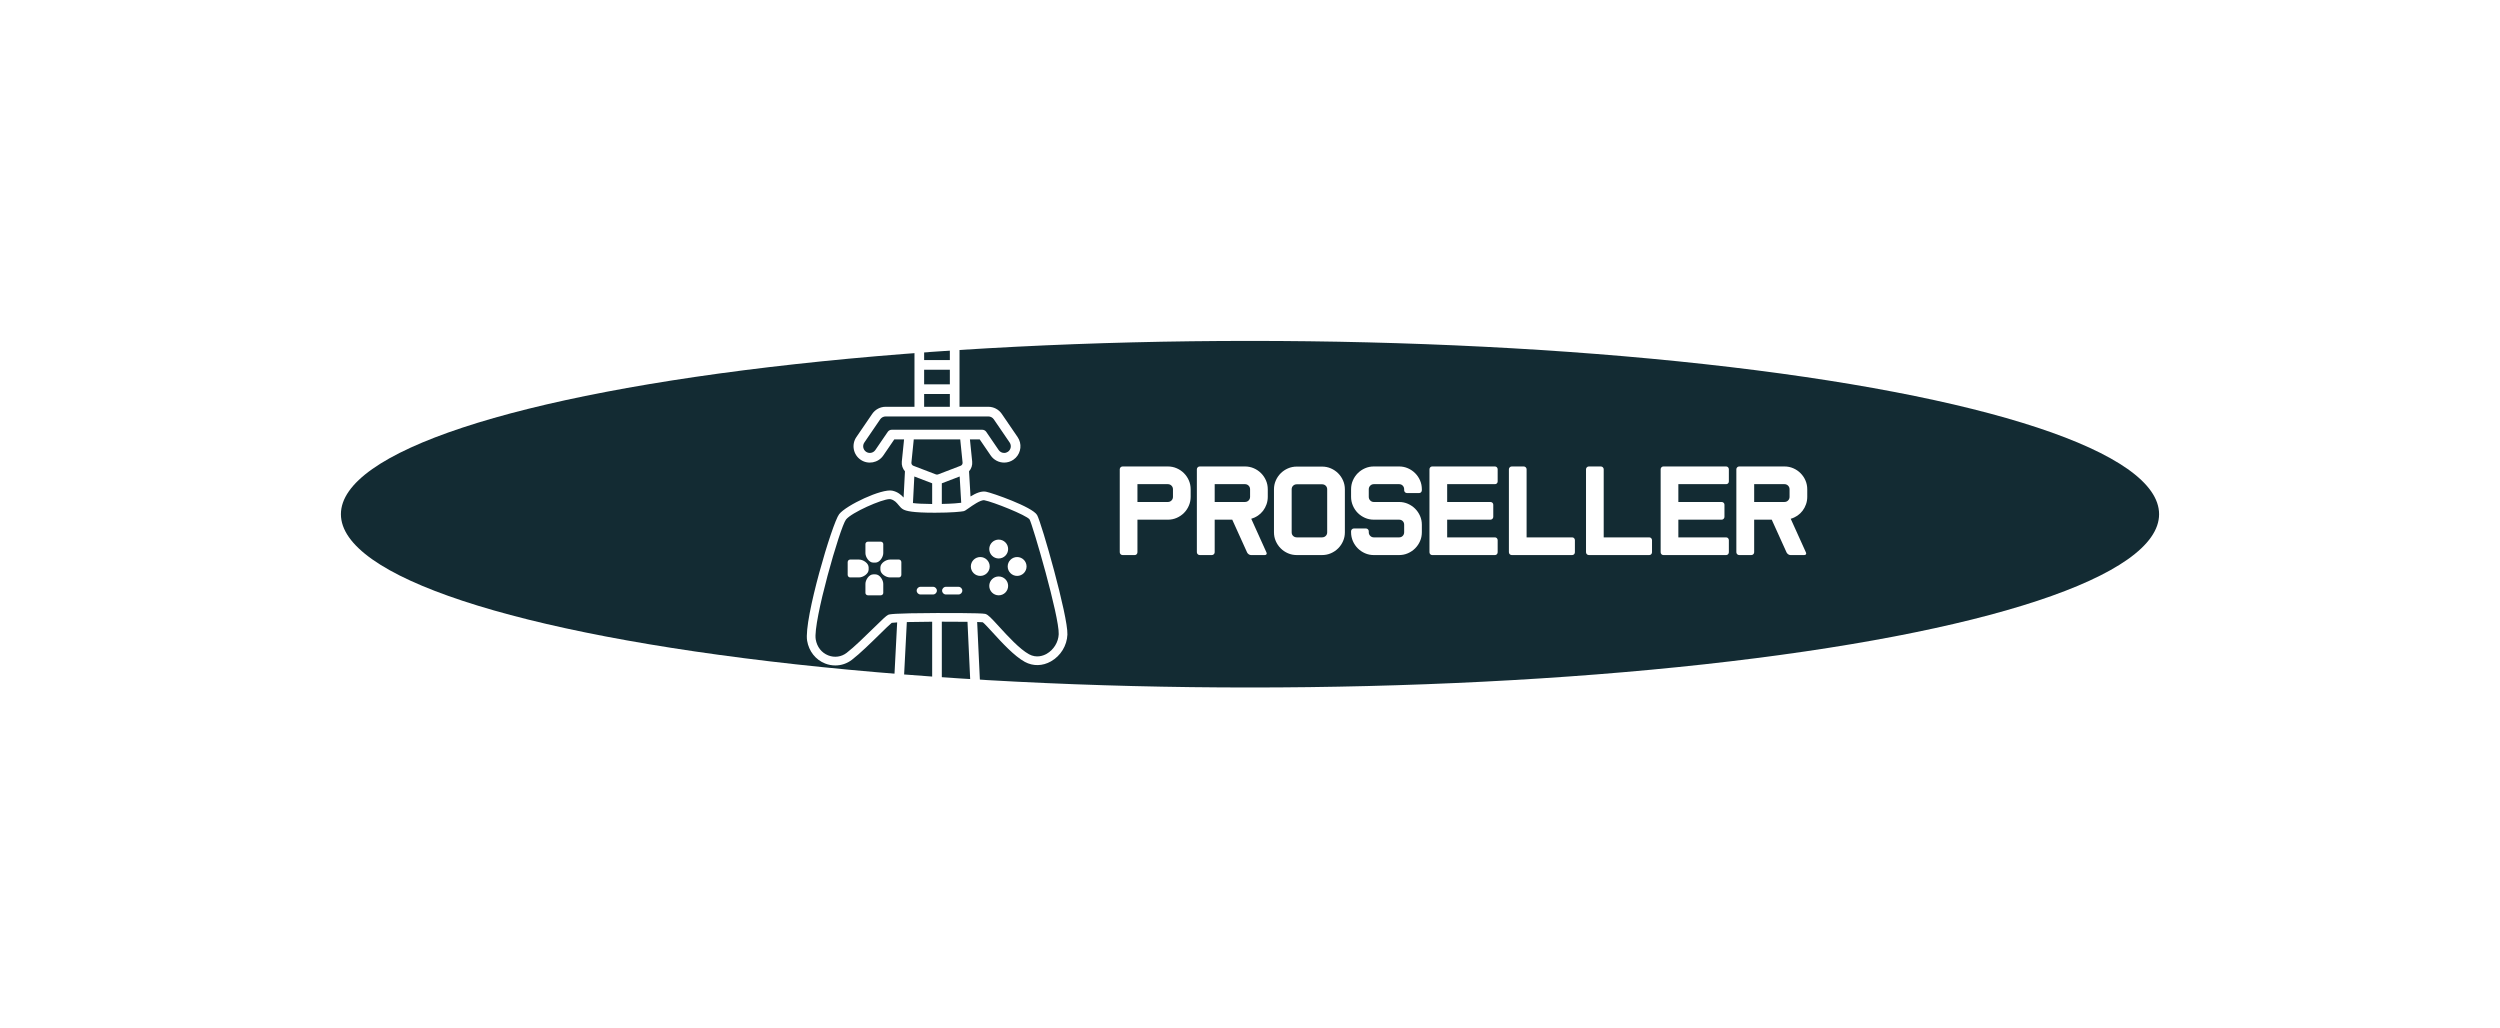 <?xml version="1.0" encoding="UTF-8"?> <svg xmlns="http://www.w3.org/2000/svg" width="440" height="181" viewBox="0 0 440 181" fill="none"><g filter="url(#filter0_f_107_334)"><ellipse cx="220" cy="90.5" rx="160" ry="30.5" fill="#132B33"></ellipse></g><g clip-path="url(#clip0_107_334)"><path d="M205.532 82.097C206.093 82.097 206.616 82.204 207.101 82.416C207.586 82.628 208.011 82.916 208.375 83.28C208.738 83.644 209.026 84.068 209.238 84.552C209.45 85.038 209.556 85.561 209.556 86.121V87.439C209.556 87.985 209.45 88.505 209.238 88.997C209.026 89.49 208.738 89.918 208.375 90.282C208.011 90.645 207.586 90.933 207.101 91.145C206.616 91.358 206.093 91.464 205.532 91.464H200.19V97.192C200.19 97.328 200.145 97.446 200.054 97.545C199.963 97.644 199.849 97.692 199.713 97.692H197.577C197.441 97.692 197.323 97.644 197.224 97.545C197.126 97.447 197.077 97.328 197.077 97.192V82.597C197.077 82.461 197.127 82.343 197.224 82.245C197.323 82.147 197.441 82.097 197.577 82.097H205.532ZM206.442 86.121C206.442 85.864 206.355 85.647 206.18 85.473C206.006 85.299 205.791 85.212 205.532 85.212H200.19V88.349H205.532C205.791 88.349 206.006 88.262 206.18 88.087C206.355 87.913 206.442 87.698 206.442 87.439V86.121Z" fill="white"></path><path d="M222.9 97.237C222.96 97.358 222.96 97.464 222.9 97.555C222.839 97.645 222.741 97.691 222.605 97.691H220.173C220.037 97.691 219.904 97.646 219.775 97.555C219.646 97.464 219.552 97.358 219.491 97.237L216.877 91.463H213.785V97.192C213.785 97.328 213.736 97.445 213.638 97.544C213.539 97.643 213.421 97.691 213.285 97.691H211.149C211.012 97.691 210.895 97.642 210.797 97.544C210.698 97.445 210.648 97.328 210.648 97.192V82.597C210.648 82.461 210.698 82.343 210.797 82.245C210.894 82.147 211.012 82.097 211.149 82.097H219.105C219.665 82.097 220.188 82.204 220.673 82.416C221.158 82.628 221.582 82.916 221.946 83.28C222.31 83.644 222.597 84.068 222.81 84.552C223.022 85.038 223.128 85.561 223.128 86.121V87.439C223.128 87.894 223.056 88.33 222.913 88.747C222.768 89.163 222.567 89.542 222.31 89.883C222.052 90.224 221.745 90.516 221.389 90.758C221.033 91.001 220.642 91.183 220.219 91.304L222.9 97.237ZM219.105 88.348C219.363 88.348 219.578 88.261 219.753 88.087C219.927 87.912 220.014 87.697 220.014 87.439V86.12C220.014 85.863 219.927 85.646 219.753 85.472C219.578 85.298 219.363 85.211 219.105 85.211H213.786V88.348H219.105Z" fill="white"></path><path d="M232.674 82.12C233.235 82.12 233.758 82.226 234.243 82.439C234.728 82.651 235.152 82.939 235.516 83.302C235.879 83.666 236.168 84.091 236.38 84.575C236.592 85.061 236.698 85.575 236.698 86.121V93.69C236.698 94.237 236.592 94.751 236.38 95.236C236.168 95.722 235.879 96.146 235.516 96.509C235.152 96.874 234.728 97.16 234.243 97.373C233.758 97.586 233.235 97.691 232.674 97.691H228.242C227.681 97.691 227.159 97.586 226.674 97.373C226.189 97.161 225.764 96.874 225.401 96.509C225.037 96.146 224.75 95.722 224.537 95.236C224.324 94.751 224.219 94.237 224.219 93.69V86.121C224.219 85.575 224.324 85.061 224.537 84.575C224.749 84.091 225.037 83.666 225.401 83.302C225.764 82.939 226.189 82.651 226.674 82.439C227.158 82.226 227.681 82.12 228.242 82.12H232.674ZM233.584 86.121C233.584 85.864 233.496 85.651 233.323 85.484C233.149 85.318 232.933 85.234 232.674 85.234H228.242C227.984 85.234 227.769 85.317 227.594 85.484C227.42 85.651 227.334 85.864 227.334 86.121V93.69C227.334 93.948 227.42 94.16 227.594 94.327C227.769 94.494 227.984 94.577 228.242 94.577H232.675C232.933 94.577 233.149 94.494 233.324 94.327C233.497 94.16 233.584 93.949 233.584 93.69L233.584 86.121Z" fill="white"></path><path d="M247.632 86.78C247.495 86.78 247.378 86.731 247.28 86.633C247.181 86.534 247.132 86.416 247.132 86.281V86.122C247.132 85.864 247.048 85.648 246.882 85.474C246.716 85.3 246.503 85.212 246.245 85.212H241.79C241.548 85.212 241.339 85.3 241.165 85.474C240.991 85.648 240.903 85.864 240.903 86.122V87.44C240.903 87.698 240.99 87.914 241.165 88.088C241.339 88.262 241.548 88.35 241.79 88.35H246.245C246.79 88.35 247.306 88.456 247.791 88.668C248.276 88.88 248.7 89.168 249.064 89.531C249.427 89.895 249.715 90.32 249.928 90.804C250.14 91.29 250.246 91.805 250.246 92.35V93.669C250.246 94.229 250.14 94.752 249.928 95.237C249.715 95.722 249.427 96.146 249.064 96.51C248.7 96.874 248.276 97.161 247.791 97.374C247.306 97.586 246.791 97.692 246.245 97.692H241.79C241.244 97.692 240.729 97.587 240.244 97.374C239.759 97.161 239.335 96.874 238.971 96.51C238.608 96.146 238.32 95.722 238.108 95.237C237.896 94.752 237.789 94.229 237.789 93.669V93.509C237.789 93.372 237.838 93.255 237.936 93.157C238.035 93.059 238.152 93.009 238.289 93.009H240.403C240.54 93.009 240.657 93.059 240.756 93.157C240.855 93.255 240.903 93.372 240.903 93.509V93.669C240.903 93.927 240.99 94.142 241.165 94.317C241.339 94.491 241.548 94.578 241.79 94.578H246.245C246.503 94.578 246.715 94.492 246.882 94.317C247.048 94.142 247.132 93.927 247.132 93.669V92.35C247.132 92.093 247.048 91.881 246.882 91.713C246.716 91.547 246.503 91.463 246.245 91.463H241.79C241.244 91.463 240.729 91.358 240.244 91.145C239.759 90.933 239.335 90.645 238.971 90.281C238.608 89.917 238.32 89.489 238.108 88.996C237.896 88.504 237.789 87.985 237.789 87.439V86.121C237.789 85.561 237.895 85.037 238.108 84.552C238.32 84.067 238.608 83.643 238.971 83.279C239.335 82.916 239.759 82.627 240.244 82.415C240.729 82.203 241.244 82.097 241.79 82.097H246.245C246.79 82.097 247.306 82.203 247.791 82.415C248.276 82.627 248.7 82.916 249.064 83.279C249.427 83.643 249.715 84.067 249.928 84.552C250.14 85.037 250.246 85.561 250.246 86.121V86.28C250.246 86.416 250.2 86.533 250.11 86.632C250.019 86.731 249.905 86.779 249.769 86.779L247.632 86.78Z" fill="white"></path><path d="M263.589 84.734C263.589 84.871 263.543 84.985 263.452 85.075C263.362 85.166 263.248 85.212 263.112 85.212H254.701V88.349H262.316C262.453 88.349 262.57 88.394 262.669 88.486C262.766 88.577 262.816 88.69 262.816 88.826V90.963C262.816 91.099 262.766 91.217 262.669 91.316C262.57 91.415 262.452 91.464 262.316 91.464H254.701V94.578H263.112C263.248 94.578 263.362 94.627 263.452 94.725C263.543 94.824 263.589 94.941 263.589 95.078V97.192C263.589 97.328 263.543 97.446 263.452 97.545C263.362 97.644 263.248 97.692 263.112 97.692H252.064C251.927 97.692 251.814 97.643 251.723 97.545C251.632 97.446 251.586 97.328 251.586 97.192V82.597C251.586 82.461 251.631 82.343 251.723 82.245C251.814 82.147 251.927 82.097 252.064 82.097H263.112C263.248 82.097 263.362 82.147 263.452 82.245C263.543 82.343 263.589 82.461 263.589 82.597V84.734Z" fill="white"></path><path d="M276.705 97.691H266.067C265.93 97.691 265.813 97.642 265.715 97.544C265.616 97.445 265.567 97.328 265.567 97.192V82.597C265.567 82.461 265.617 82.343 265.715 82.245C265.813 82.147 265.931 82.097 266.067 82.097H268.181C268.318 82.097 268.435 82.147 268.533 82.245C268.632 82.343 268.681 82.461 268.681 82.597V94.577H276.705C276.842 94.577 276.956 94.627 277.046 94.725C277.137 94.823 277.183 94.94 277.183 95.077V97.192C277.183 97.328 277.138 97.445 277.046 97.544C276.956 97.642 276.841 97.691 276.705 97.691Z" fill="white"></path><path d="M290.276 97.691H279.638C279.501 97.691 279.384 97.642 279.285 97.544C279.186 97.445 279.138 97.328 279.138 97.192V82.597C279.138 82.461 279.187 82.343 279.285 82.245C279.384 82.147 279.501 82.097 279.638 82.097H281.752C281.888 82.097 282.005 82.147 282.105 82.245C282.202 82.343 282.252 82.461 282.252 82.597V94.577H290.277C290.413 94.577 290.527 94.627 290.617 94.725C290.708 94.823 290.754 94.94 290.754 95.077V97.192C290.754 97.328 290.708 97.445 290.617 97.544C290.525 97.642 290.413 97.691 290.276 97.691Z" fill="white"></path><path d="M304.279 84.734C304.279 84.871 304.234 84.985 304.142 85.075C304.051 85.166 303.938 85.212 303.802 85.212H295.39V88.349H303.005C303.142 88.349 303.258 88.394 303.358 88.486C303.456 88.577 303.505 88.69 303.505 88.826V90.963C303.505 91.099 303.456 91.217 303.358 91.316C303.259 91.415 303.142 91.464 303.005 91.464H295.39V94.578H303.802C303.938 94.578 304.051 94.627 304.142 94.725C304.233 94.824 304.279 94.941 304.279 95.078V97.192C304.279 97.328 304.234 97.446 304.142 97.545C304.051 97.644 303.938 97.692 303.802 97.692H292.754C292.618 97.692 292.503 97.643 292.412 97.545C292.321 97.446 292.275 97.328 292.275 97.192V82.597C292.275 82.461 292.321 82.343 292.412 82.245C292.503 82.147 292.618 82.097 292.754 82.097H303.802C303.938 82.097 304.051 82.147 304.142 82.245C304.233 82.343 304.279 82.461 304.279 82.597V84.734Z" fill="white"></path><path d="M317.849 97.237C317.909 97.358 317.909 97.464 317.849 97.555C317.788 97.645 317.689 97.691 317.553 97.691H315.121C314.985 97.691 314.853 97.646 314.723 97.555C314.594 97.464 314.5 97.358 314.438 97.237L311.825 91.463H308.733V97.192C308.733 97.328 308.684 97.445 308.586 97.544C308.487 97.643 308.37 97.691 308.234 97.691H306.097C305.961 97.691 305.844 97.642 305.745 97.544C305.646 97.445 305.598 97.328 305.598 97.192V82.597C305.598 82.461 305.647 82.343 305.745 82.245C305.844 82.147 305.961 82.097 306.097 82.097H314.053C314.613 82.097 315.137 82.204 315.622 82.416C316.107 82.628 316.53 82.916 316.894 83.28C317.258 83.644 317.546 84.068 317.758 84.552C317.97 85.038 318.077 85.561 318.077 86.121V87.439C318.077 87.894 318.005 88.33 317.861 88.747C317.716 89.163 317.515 89.542 317.258 89.883C317 90.224 316.693 90.516 316.337 90.758C315.981 91.001 315.591 91.183 315.166 91.304L317.849 97.237ZM314.053 88.348C314.31 88.348 314.527 88.261 314.701 88.087C314.875 87.912 314.963 87.697 314.963 87.439V86.12C314.963 85.863 314.875 85.646 314.701 85.472C314.527 85.298 314.31 85.211 314.053 85.211H308.734V88.348H314.053Z" fill="white"></path><path d="M164.91 57.727C165.751 57.726 166.541 57.4 167.135 56.805C167.73 56.211 168.057 55.421 168.057 54.58C168.057 53.74 167.73 52.95 167.135 52.356C166.541 51.761 165.751 51.435 164.91 51.435C164.07 51.435 163.28 51.761 162.685 52.355C162.091 52.949 161.765 53.74 161.765 54.58C161.765 55.42 162.091 56.21 162.686 56.805C163.281 57.4 164.071 57.727 164.91 57.727ZM163.889 53.558C164.15 53.296 164.512 53.134 164.911 53.133C165.709 53.133 166.357 53.782 166.357 54.58C166.357 54.967 166.208 55.33 165.934 55.603C165.661 55.876 165.297 56.026 164.911 56.026C164.114 56.026 163.464 55.378 163.464 54.58C163.464 54.181 163.626 53.82 163.889 53.558Z" fill="white"></path><path d="M182.526 90.641C181.68 89.203 174.617 86.745 173.537 86.54C172.71 86.382 171.766 86.792 170.811 87.378L170.551 82.955C170.957 82.497 171.17 81.879 171.104 81.24L170.707 77.334H172.428L174.36 80.163C174.896 80.947 175.783 81.415 176.732 81.416C177.312 81.416 177.87 81.243 178.349 80.916C178.499 80.813 178.637 80.699 178.762 80.575C179.718 79.618 179.891 78.084 179.102 76.927L176.314 72.845C175.778 72.061 174.893 71.593 173.943 71.594H173.887L173.75 71.593H173.615H173.614H168.875V59.916C170.504 58.714 171.565 56.785 171.565 54.605C171.564 50.957 168.607 48 164.96 48C161.313 48 158.355 50.957 158.355 54.604C158.355 56.742 159.375 58.636 160.949 59.844L160.948 71.593L155.878 71.594C154.929 71.593 154.043 72.061 153.507 72.845L150.72 76.927C149.828 78.235 150.165 80.024 151.472 80.917C152.779 81.809 154.569 81.472 155.462 80.165L157.394 77.335L159.115 77.334L158.718 81.24C158.653 81.879 158.867 82.495 159.272 82.954L159.034 87.569C158.61 87.097 158.006 86.565 157.051 86.358C155.199 85.957 148.923 88.92 147.689 90.497C146.491 92.027 141.431 109.033 142.055 112.773C142.363 114.622 143.545 116.118 145.217 116.776C145.803 117.007 146.413 117.12 147.016 117.12C148.06 117.12 149.084 116.78 149.943 116.119C151.357 115.031 153.279 113.146 154.824 111.632C155.686 110.787 156.657 109.835 156.943 109.621C157.118 109.592 157.453 109.566 157.9 109.543L157.246 122.197C157.213 122.756 157.39 123.304 157.742 123.74L163.169 130.448C163.597 130.978 164.232 131.281 164.912 131.28C165.513 131.281 166.078 131.044 166.497 130.626C166.553 130.57 166.606 130.511 166.656 130.448L172.083 123.74C172.436 123.305 172.611 122.757 172.579 122.197L171.981 109.472C172.462 109.485 172.806 109.501 172.968 109.519C173.258 109.729 174.05 110.597 174.695 111.302C176.305 113.065 178.511 115.48 180.379 116.496C181.817 117.276 183.492 117.242 184.974 116.4C186.681 115.43 187.788 113.622 187.864 111.68C187.989 108.484 183.289 91.938 182.526 90.641ZM169.067 81.975L165.104 83.495C164.98 83.543 164.841 83.543 164.717 83.495L160.755 81.977C160.526 81.889 160.383 81.657 160.408 81.413L160.822 77.335H168.999L169.414 81.413C169.438 81.657 169.296 81.888 169.067 81.975ZM160.921 83.86L164.061 85.063V88.705C162.384 88.694 161.334 88.624 160.679 88.539L160.921 83.86ZM165.76 85.063L168.901 83.859L169.174 88.485C169.173 88.485 169.172 88.486 169.172 88.487C168.824 88.539 167.681 88.657 165.76 88.694V85.063ZM160.105 54.604C160.105 51.923 162.278 49.75 164.959 49.75C167.64 49.75 169.814 51.923 169.814 54.604C169.814 57.285 167.64 59.459 164.959 59.459C162.278 59.459 160.105 57.286 160.105 54.604ZM162.649 67.646L162.648 65.074L167.173 65.073V67.646H162.649ZM167.173 69.346V71.593L162.648 71.594V69.346H167.173ZM162.648 63.375V60.786C163.369 61.055 164.145 61.209 164.959 61.209C165.737 61.209 166.48 61.068 167.173 60.82V63.374H162.648V63.375ZM156.946 75.635C156.665 75.635 156.402 75.774 156.244 76.005L154.058 79.206C153.693 79.739 152.963 79.877 152.43 79.513C151.896 79.148 151.759 78.419 152.123 77.885L154.911 73.803C155.13 73.485 155.49 73.293 155.878 73.293H173.887L173.944 73.292C174.331 73.293 174.692 73.484 174.911 73.803L177.698 77.885C178.063 78.418 177.924 79.148 177.391 79.513C177.196 79.646 176.969 79.717 176.733 79.717C176.346 79.717 175.983 79.527 175.765 79.207L173.579 76.006C173.421 75.774 173.158 75.635 172.877 75.635H156.946ZM159.061 122.67C158.975 122.565 158.933 122.431 158.941 122.296L159.601 109.484C160.867 109.452 162.438 109.433 164.061 109.423V128.85L159.061 122.67ZM170.881 122.296C170.889 122.431 170.846 122.564 170.76 122.67L165.76 128.849V109.417C167.403 109.414 168.998 109.422 170.278 109.439L170.881 122.296ZM184.217 115.068C183.622 115.406 182.428 115.865 181.111 115.15C179.469 114.257 177.363 111.952 175.826 110.269C174.4 108.708 173.882 108.163 173.394 108.041C172.702 107.868 165.673 107.89 164.873 107.893C156.894 107.924 156.505 108.119 156.296 108.223C155.948 108.397 155.389 108.931 153.75 110.538C152.235 112.023 150.348 113.873 149.007 114.905C148.082 115.617 146.874 115.783 145.775 115.351C144.592 114.886 143.787 113.853 143.565 112.521C143.057 109.475 147.843 92.786 148.895 91.441C149.863 90.203 155.236 87.841 156.575 87.841C156.633 87.841 156.683 87.845 156.726 87.855C157.418 88.005 157.795 88.462 158.161 88.903C158.403 89.195 158.63 89.469 158.945 89.644C159.474 89.939 160.554 90.239 164.549 90.239C167.562 90.239 169.217 90.044 169.558 89.975C169.802 89.927 170.003 89.783 170.488 89.438C171.07 89.024 172.615 87.923 173.252 88.045C174.785 88.337 180.637 90.666 181.205 91.416C181.755 92.419 186.456 108.515 186.333 111.62C186.279 113.014 185.448 114.368 184.217 115.068Z" fill="white"></path><path d="M153.697 99.02H154.074C154.834 99.02 155.456 98.036 155.456 97.345V95.749C155.456 95.519 155.249 95.331 154.995 95.331H152.776C152.522 95.331 152.315 95.518 152.315 95.749V97.345C152.315 98.036 152.937 99.02 153.697 99.02Z" fill="white"></path><path d="M154.074 101.088H153.697C152.937 101.088 152.315 102.072 152.315 102.763V104.359C152.315 104.59 152.522 104.778 152.775 104.778H154.995C155.249 104.778 155.455 104.59 155.455 104.359V102.763C155.455 102.072 154.834 101.088 154.074 101.088Z" fill="white"></path><path d="M152.881 100.243V99.866C152.881 99.106 151.897 98.484 151.206 98.484H149.61C149.379 98.484 149.191 98.691 149.191 98.945V101.163C149.191 101.418 149.379 101.624 149.61 101.624H151.205C151.897 101.624 152.881 101.002 152.881 100.243Z" fill="white"></path><path d="M158.219 98.484H156.624C155.932 98.484 154.948 99.106 154.948 99.866V100.243C154.948 101.002 155.932 101.624 156.624 101.624H158.219C158.449 101.624 158.638 101.417 158.638 101.163V98.945C158.638 98.69 158.45 98.484 158.219 98.484Z" fill="white"></path><path d="M175.771 101.457C174.854 101.457 174.11 102.2 174.11 103.116C174.11 104.034 174.854 104.777 175.771 104.777C176.688 104.777 177.431 104.034 177.431 103.116C177.431 102.2 176.688 101.457 175.771 101.457Z" fill="white"></path><path d="M175.771 98.291C176.688 98.291 177.431 97.548 177.431 96.63C177.431 95.714 176.688 94.97 175.771 94.97C174.854 94.97 174.11 95.713 174.11 96.63C174.11 97.548 174.854 98.291 175.771 98.291Z" fill="white"></path><path d="M179.014 98.039C178.097 98.039 177.354 98.782 177.354 99.699C177.354 100.617 178.097 101.36 179.014 101.36C179.931 101.36 180.675 100.617 180.675 99.699C180.675 98.782 179.931 98.039 179.014 98.039Z" fill="white"></path><path d="M172.529 98.039C171.611 98.039 170.868 98.782 170.868 99.699C170.868 100.617 171.611 101.36 172.529 101.36C173.445 101.36 174.189 100.617 174.189 99.699C174.189 98.782 173.445 98.039 172.529 98.039Z" fill="white"></path><path d="M164.215 103.276H162.012C161.638 103.276 161.336 103.578 161.336 103.952C161.336 104.326 161.638 104.628 162.012 104.628H164.215C164.589 104.628 164.892 104.326 164.892 103.952C164.892 103.578 164.589 103.276 164.215 103.276Z" fill="white"></path><path d="M168.69 103.276H166.486C166.113 103.276 165.811 103.578 165.811 103.952C165.811 104.326 166.113 104.628 166.486 104.628H168.69C169.063 104.628 169.366 104.326 169.366 103.952C169.366 103.578 169.063 103.276 168.69 103.276Z" fill="white"></path></g><defs><filter id="filter0_f_107_334" x="0" y="0" width="440" height="181" filterUnits="userSpaceOnUse" color-interpolation-filters="sRGB"><feFlood flood-opacity="0" result="BackgroundImageFix"></feFlood><feBlend mode="normal" in="SourceGraphic" in2="BackgroundImageFix" result="shape"></feBlend><feGaussianBlur stdDeviation="30" result="effect1_foregroundBlur_107_334"></feGaussianBlur></filter><clipPath id="clip0_107_334"><rect width="176.076" height="83.278" fill="white" transform="translate(142 48)"></rect></clipPath></defs></svg> 